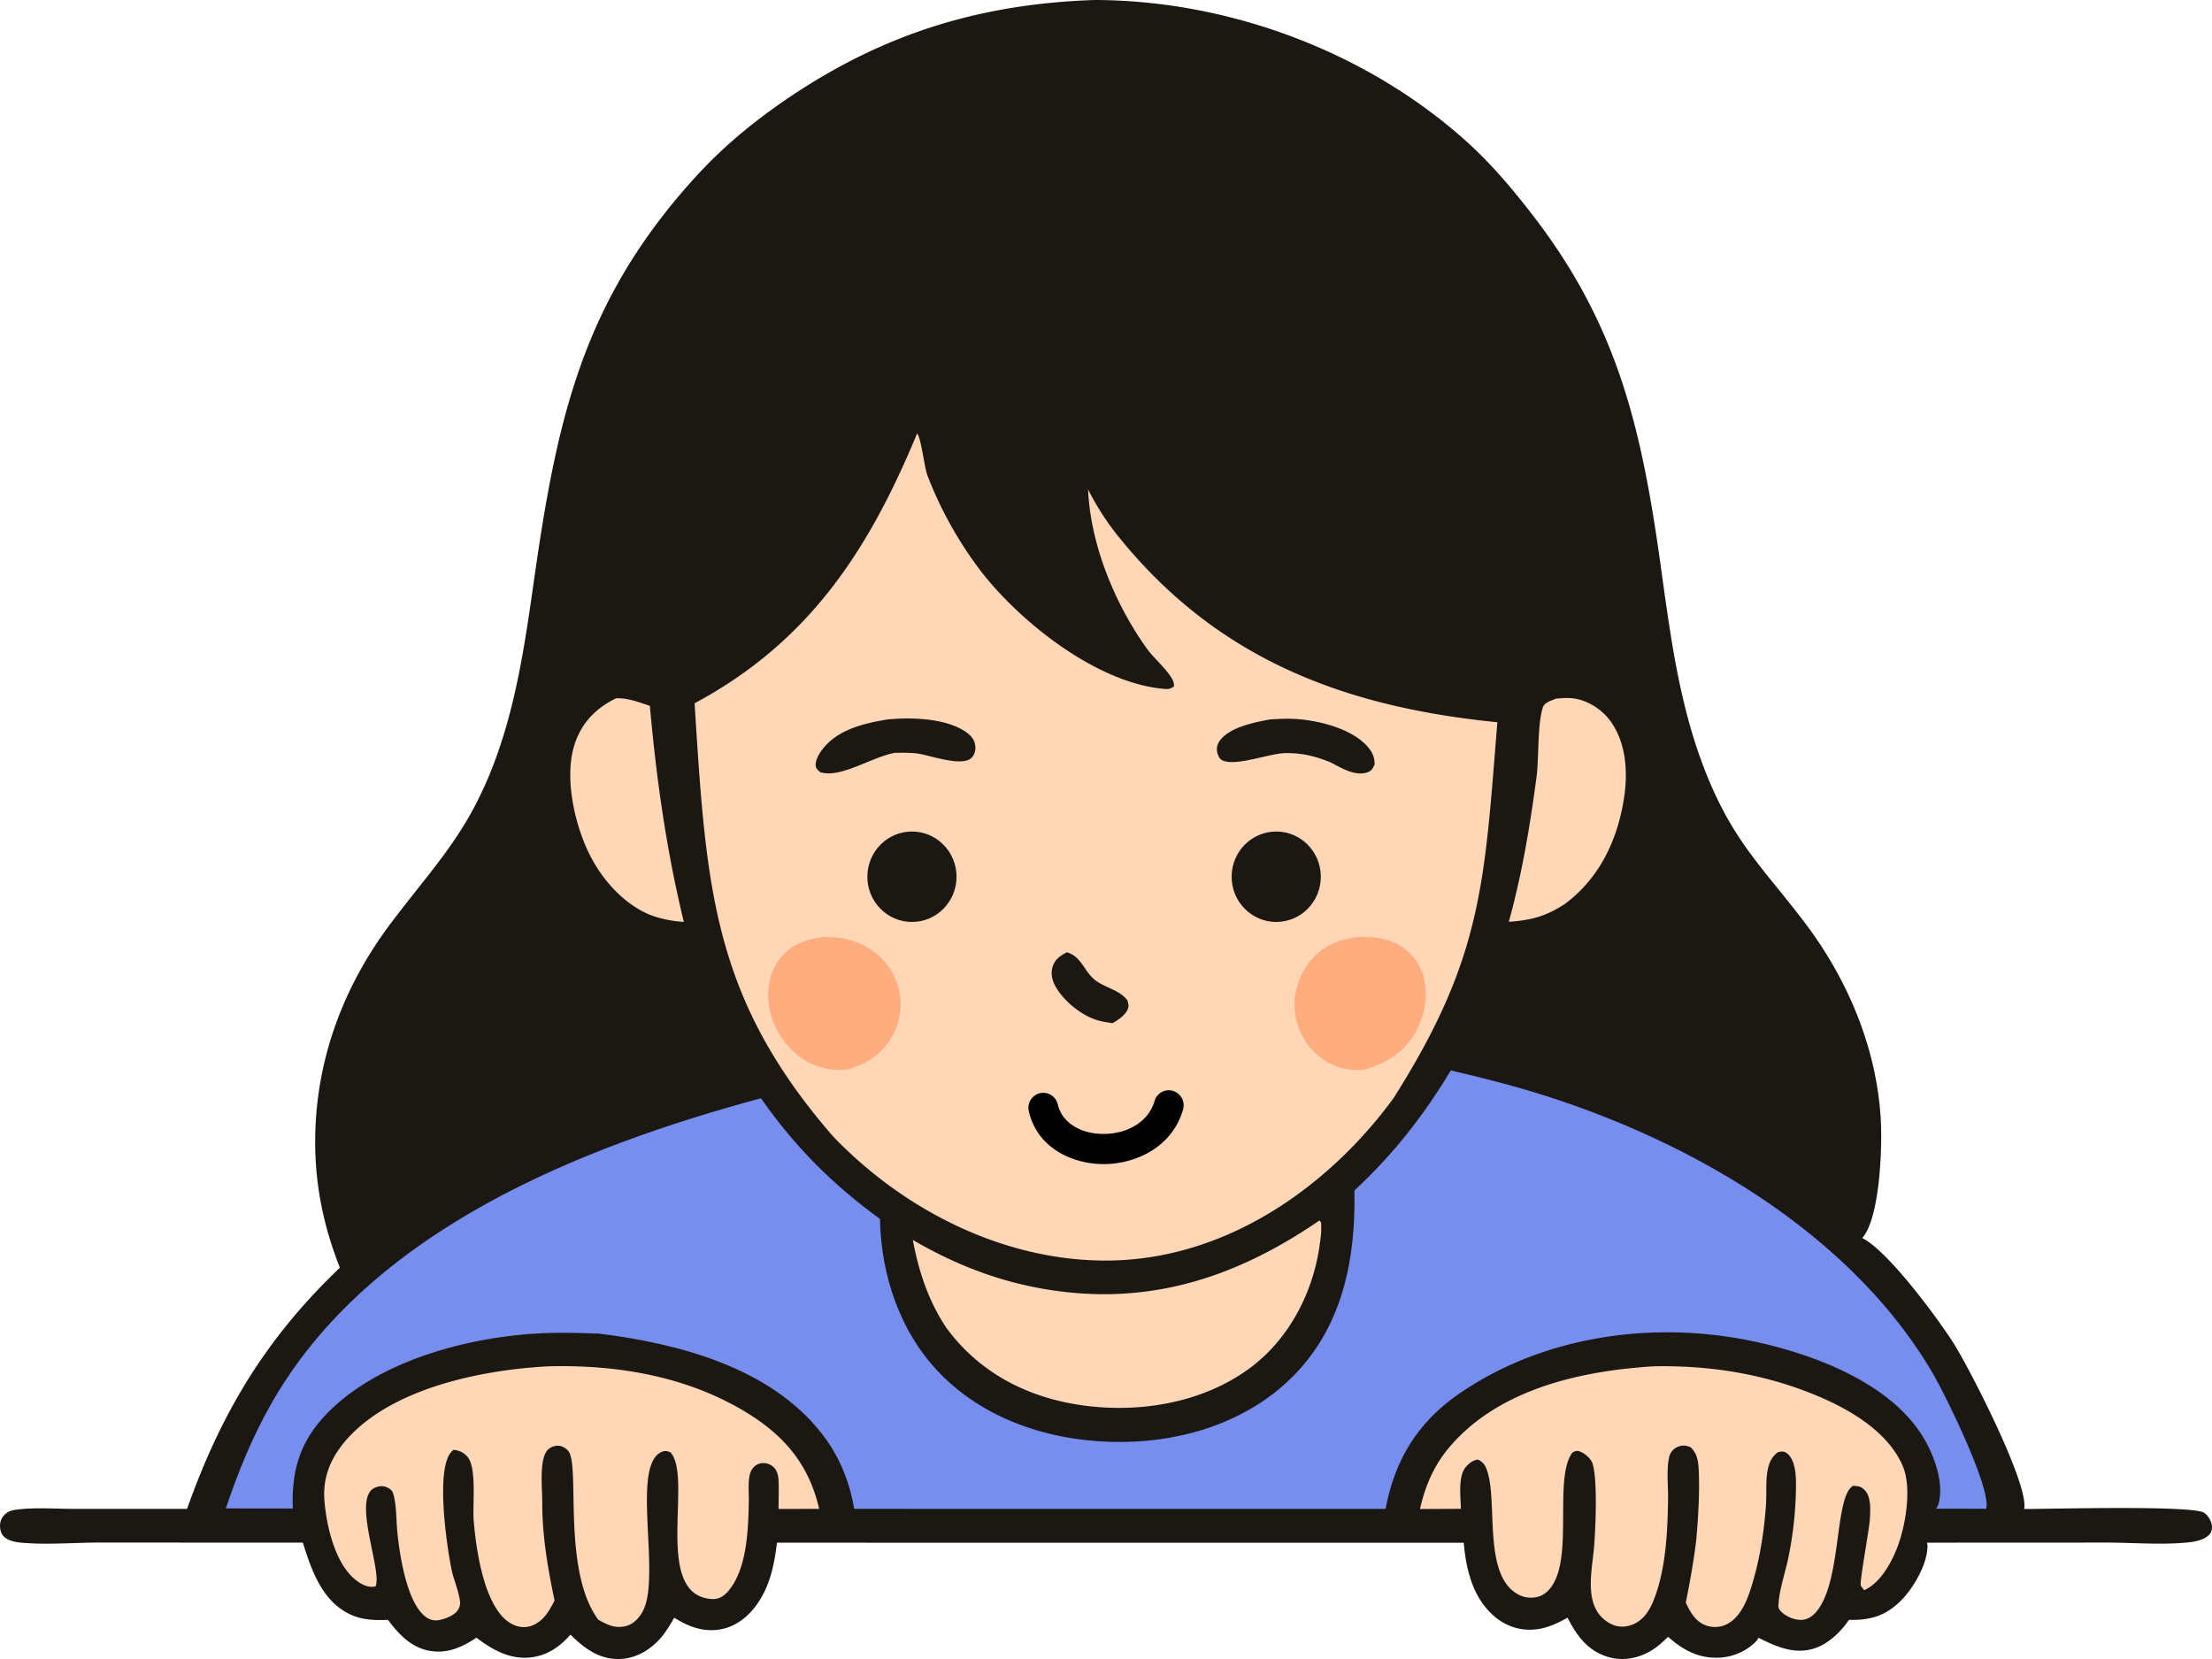 <svg width="160" height="120" viewBox="0 0 160 120" fill="none" xmlns="http://www.w3.org/2000/svg"><path d="M79.162 0c9.69.013 19.745 3.735 26.996 10.308 1.791 1.622 3.38 3.522 4.85 5.443 6.104 7.979 7.765 15.475 9.123 25.23.716 5.141 1.363 10.219 3.32 15.064 1.938 4.8 3.972 6.62 6.976 10.538 3.186 4.157 5.335 9.192 5.62 14.484.107 1.979-.075 7.044-1.346 8.485 1.842.91 5.352 5.666 6.542 7.504 1.11 1.712 5.539 10.295 5.172 12.094 1.728.006 12.154-.287 13.015.272.288.189.523.599.563.944.028.254-.025.457-.201.646-.351.379-1.02.504-1.515.554-1.928.198-3.983.011-5.927.013l-12.971.006c.029.101.041.119.041.24-.005 1.344-1.055 3.123-1.991 4.024-1.099 1.06-2.207 1.358-3.689 1.32-.584.86-1.468 1.718-2.463 2.05-1.463.488-2.782-.107-4.08-.755-.043.086-.052.111-.123.194-.615.712-1.653 1.168-2.569 1.235-1.547.114-2.718-.49-3.848-1.501-.429.423-.849.804-1.379 1.093-.94.511-2.008.671-3.034.345-1.417-.45-2.207-1.539-2.859-2.819-.75.419-1.486.766-2.35.851-1.071.104-2.082-.223-2.909-.919-1.577-1.327-2.08-3.372-2.248-5.352l-25.56-.002-24.119-.001c-.167 1.395-.426 2.751-1.138 3.979-.608 1.049-1.536 1.956-2.732 2.241-1.316.314-2.452-.102-3.564-.797-.33.586-.668 1.154-1.134 1.642-.759.794-1.757 1.334-2.863 1.347-1.465.017-2.5-.777-3.506-1.763-.733.84-1.608 1.461-2.721 1.628-1.561.234-2.87-.489-4.077-1.405-1.021.668-2.048 1.151-3.292.963-1.395-.212-2.297-1.168-3.107-2.255-1.034.04-1.936.017-2.88-.467-1.93-.992-2.662-3.165-3.28-5.117l-14.542-.007c-1.888-.007-3.896.176-5.77.014-.428-.037-.945-.122-1.279-.416-.216-.189-.298-.467-.312-.749a1.12 1.12 0 0 1 .286-.816c.224-.244.485-.355.808-.4 1.363-.193 2.88-.071 4.257-.069l8.179.001c2.465-6.969 5.724-12.368 11.053-17.446-1.05-2.654-1.674-5.379-1.772-8.243-.21-6.118 1.805-11.828 5.46-16.676 3.125-4.143 5.486-6.41 7.417-11.46 1.61-4.209 2.266-8.63 2.896-13.071 1.685-11.88 3.495-20.503 11.883-29.62 2.137-2.322 4.626-4.294 7.257-6.008C64.423 2.256 71.235.268 79.162 0" fill="#1B1813"/><path d="M66.337 31.354c.288.291.523 2.454.745 3.033a28 28 0 0 0 3.889 6.954c2.873 3.706 8.36 8.029 13.148 8.48.342.032.538.039.803-.183-.004-.308-.095-.481-.267-.734-.5-.735-1.223-1.319-1.739-2.045-2.296-3.232-4.037-7.464-4.213-11.46a19 19 0 0 0 2.217 3.435c7.182 8.897 16.41 12.316 27.388 13.408-.938 11.539-1.028 16.99-7.532 27.223a33 33 0 0 1-3.303 3.843c-4.803 4.772-10.989 7.963-17.803 7.87-7.319-.099-14.388-3.73-19.429-8.998-8.707-10.04-9.155-17.945-9.999-31.31 8.223-4.411 12.554-10.965 16.095-19.516" fill="#FFD6B6"/><path d="M59.641 67.779c.98-.008 1.941.15 2.825.599 1.143.58 2.06 1.584 2.454 2.826a4.78 4.78 0 0 1-.315 3.616c-.703 1.368-1.854 2.094-3.27 2.536-1.338.136-2.575-.185-3.64-1.033a5.64 5.64 0 0 1-2.09-3.746c-.133-1.162.103-2.353.84-3.276.82-1.025 1.944-1.4 3.196-1.522m38.543.005c.997-.023 1.945.029 2.853.492a3.7 3.7 0 0 1 1.881 2.225c.419 1.337.188 2.827-.466 4.046-.841 1.567-2.103 2.315-3.738 2.82a4.4 4.4 0 0 1-3.169-.85 4.9 4.9 0 0 1-1.872-3.263c-.161-1.28.235-2.614 1.013-3.628.882-1.15 2.1-1.68 3.498-1.842" fill="#FFAC7F"/><path d="M83.527 79.591a1.07 1.07 0 0 1 1.319-.684c.552.165.874.74.741 1.3l-.014.054c-.785 2.7-3.37 3.913-5.669 3.94-2.244.025-4.787-1.093-5.457-3.693l-.03-.125-.011-.054a1.09 1.09 0 0 1 .813-1.255 1.073 1.073 0 0 1 1.278.759l.014.054.015.06c.329 1.273 1.657 2.092 3.354 2.073 1.706-.02 3.2-.895 3.63-2.375z" fill="#000"/><path d="M64.141 52.048c1.742-.185 4.508-.117 5.916 1.044.304.25.477.557.495.957.012.27-.076.562-.266.756-.675.692-3.008-.167-3.886-.294-.54-.078-1.116-.06-1.66-.06-1.707.305-3.978 1.89-5.424 1.395-.132-.128-.27-.215-.306-.406-.067-.361.18-.82.378-1.101 1.083-1.54 3.026-2.003 4.753-2.291m27.716-.01c.508-.028 1.021-.059 1.53-.046 1.722.042 4.326.64 5.524 2.004.35.4.531.774.516 1.312-.145.29-.208.452-.541.563-.89.296-1.888-.346-2.664-.736-1.09-.442-2.08-.681-3.262-.66-1.156.02-3.633 1-4.561.512-.185-.097-.284-.323-.341-.522a1.03 1.03 0 0 1 .117-.81c.683-1.05 2.565-1.408 3.682-1.617M77.165 68.884c1.008.276 1.211 1.253 1.923 1.902.722.658 1.841.758 2.46 1.568.05.204.119.344.059.553-.138.48-.723.867-1.128 1.101a9 9 0 0 1-.917-.163c-1.217-.293-2.545-1.355-3.182-2.437-.253-.429-.397-.933-.257-1.426.17-.596.538-.829 1.042-1.098" fill="#1B1813"/><path d="M104.941 77.426q1.68.388 3.347.826c11.934 3.098 25.115 10.072 31.568 21.174.866 1.49 4.191 8.24 3.815 9.707l-3.628-.006c.116-.158.183-.329.222-.522.339-1.618-.504-3.698-1.387-5.011-2.585-3.839-8.265-5.845-12.587-6.68-7.038-1.362-14.826-.217-20.804 3.934-2.944 2.043-4.607 4.766-5.265 8.293l-38.44-.002c-.328-2.003-1.094-3.843-2.34-5.442-3.75-4.813-10.426-6.529-16.13-7.234-1.34-.047-2.682-.088-4.024-.032-5.317.223-12.257 2.016-15.967 6.165-1.709 1.91-2.249 3.998-2.139 6.518l-4.847-.006c.893-2.656 1.921-5.183 3.309-7.616C26.766 89 41.976 82.967 55.043 79.438c2.426 3.484 5.189 6.25 8.606 8.728.081 4.14 1.483 8.286 4.414 11.251 3.45 3.49 8.387 4.93 13.168 4.884 4.569-.044 9.266-1.567 12.497-4.957 3.442-3.611 4.34-8.404 4.241-13.234 2.804-2.605 4.996-5.398 6.972-8.684" fill="#778EEE"/><path d="M39.684 98.829c5.044-.13 10.209.75 14.545 3.488 2.637 1.665 4.315 3.743 5.025 6.825l-2.94.003c.003-.693.033-1.395.001-2.087-.017-.369-.12-.75-.42-.987a1.08 1.08 0 0 0-.803-.237c-.415.054-.719.359-.836.758-.166.561-.082 1.369-.092 1.958-.037 2.051-.118 5.053-1.568 6.626-.292.317-.651.51-1.085.487-4.355-.233-1.343-8.851-3.024-10.619-.227-.072-.308-.13-.535-.056-2.4.778-.1 8.972-1.45 11.541-.256.488-.656.93-1.198 1.078-.79.216-1.353-.075-2.027-.445-2.631-3.569-1.307-11.067-2.155-12.188-.16-.213-.453-.385-.72-.398a1 1 0 0 0-.812.331c-.598.672-.367 2.828-.367 3.694-.017 2.416.396 4.816.89 7.17-.308.589-.601 1.153-1.148 1.549-.407.296-.886.44-1.383.344-2.508-.487-3.15-5.635-3.318-7.669-.091-1.103.22-3.685-.396-4.549-.258-.36-.638-.533-1.05-.575-1.429.921-.477 7.099-.161 8.636.158.771.547 1.614.621 2.374.02.2-.048.386-.146.556-.234.402-.91.652-1.34.741-.34.071-.679.005-.964-.198-1.403-1.002-1.923-4.506-2.09-6.194-.082-.832-.052-1.849-.266-2.646-.082-.303-.194-.42-.467-.55-.286-.136-.564-.108-.852.005-1.758.686.52 5.995.012 7.158q-.08.013-.16.022c-.524.049-1.05-.285-1.427-.62-1.394-1.238-2.012-3.961-2.119-5.766-.098-1.653.542-3.052 1.618-4.27 3.32-3.754 9.878-5.047 14.607-5.29m79.958-.001c3.687-.072 7.331.449 10.801 1.741 2.678.996 5.951 2.668 7.17 5.426.695 1.574.233 4.319-.357 5.879-.439 1.161-1.24 2.622-2.414 3.149-.059-.083-.223-.258-.246-.347-.091-.326.62-4.051.66-4.845.032-.636.098-1.605-.409-2.079-.274-.258-.473-.265-.821-.275-1.359.829-.785 6.927-2.658 9.119-.282.329-.628.557-1.067.575-.473.019-1.138-.248-1.47-.604-.238-.258-.202-.355-.173-.702.089-1.013.473-2.119.684-3.126.366-1.73.56-3.576.567-5.346.002-.678-.052-1.764-.608-2.235-.24-.204-.394-.179-.683-.125-.412.292-.611.667-.728 1.161-.197.83-.093 1.774-.15 2.629-.144 2.084-.489 4.239-1.146 6.223-.308.938-.806 2.029-1.745 2.465a1.9 1.9 0 0 1-1.51.036c-.718-.278-1.088-.965-1.401-1.624.306-1.529.58-3.043.763-4.592.138-1.646.248-3.354.172-5.004-.028-.615-.107-1.197-.577-1.634-.323-.15-.609-.182-.947-.038a1.06 1.06 0 0 0-.624.785c-.189.893-.062 1.954-.07 2.868-.022 2.406-.156 5.375-1.114 7.61-.306.713-.775 1.355-1.529 1.618-.522.183-1.031.167-1.524-.093-2.053-1.082-1.32-3.809-1.18-5.609.106-1.371.259-4.837-.12-5.986-.112-.34-.543-.714-.872-.843-.259-.102-.32-.057-.561.042-1.286 1.633-.145 6.606-1.203 9.114-.234.555-.62 1.098-1.203 1.304a1.94 1.94 0 0 1-1.472-.102c-2.656-1.342-1.519-6.658-2.305-8.966-.149-.439-.272-.619-.672-.826-.358.062-.595.239-.844.507-.618.665-.401 2.199-.385 3.059l-2.961.014c.413-1.783 1.058-3.262 2.275-4.644 3.61-4.098 9.497-5.364 14.657-5.68m-24.199-10.55.113.143c.049.582-.031 1.154-.115 1.729-.496 3.43-2.242 6.737-5.024 8.8-3.48 2.583-8.178 3.312-12.384 2.664-3.86-.596-7.261-2.384-9.615-5.615-1.28-1.955-1.962-4.028-2.392-6.31 2.773 1.62 5.698 2.81 8.848 3.427 7.654 1.502 14.218-.478 20.569-4.838M112.53 50.54c.436-.046.926-.08 1.36-.012.997.156 1.987.798 2.585 1.613 1.144 1.562 1.282 3.666 1.003 5.527-.461 3.075-1.776 5.846-4.28 7.712-1.36.893-2.446 1.186-4.062 1.296.946-3.405 1.548-7.002 2.009-10.512.172-1.309.058-3.901.467-5.028.122-.337.615-.457.918-.597m-67.962-.031c.848-.03 1.648.281 2.439.552.475 5.31 1.197 10.442 2.457 15.625a8.5 8.5 0 0 1-2.51-.534c-1.894-.823-3.411-2.536-4.325-4.377-1.084-2.185-1.854-5.645-1.038-8.022.525-1.53 1.558-2.556 2.977-3.244" fill="#FFD6B6"/><ellipse cx="65.964" cy="63.417" rx="3.226" ry="3.271" fill="#1B1813"/><ellipse cx="92.313" cy="63.417" rx="3.226" ry="3.271" fill="#1B1813"/></svg>